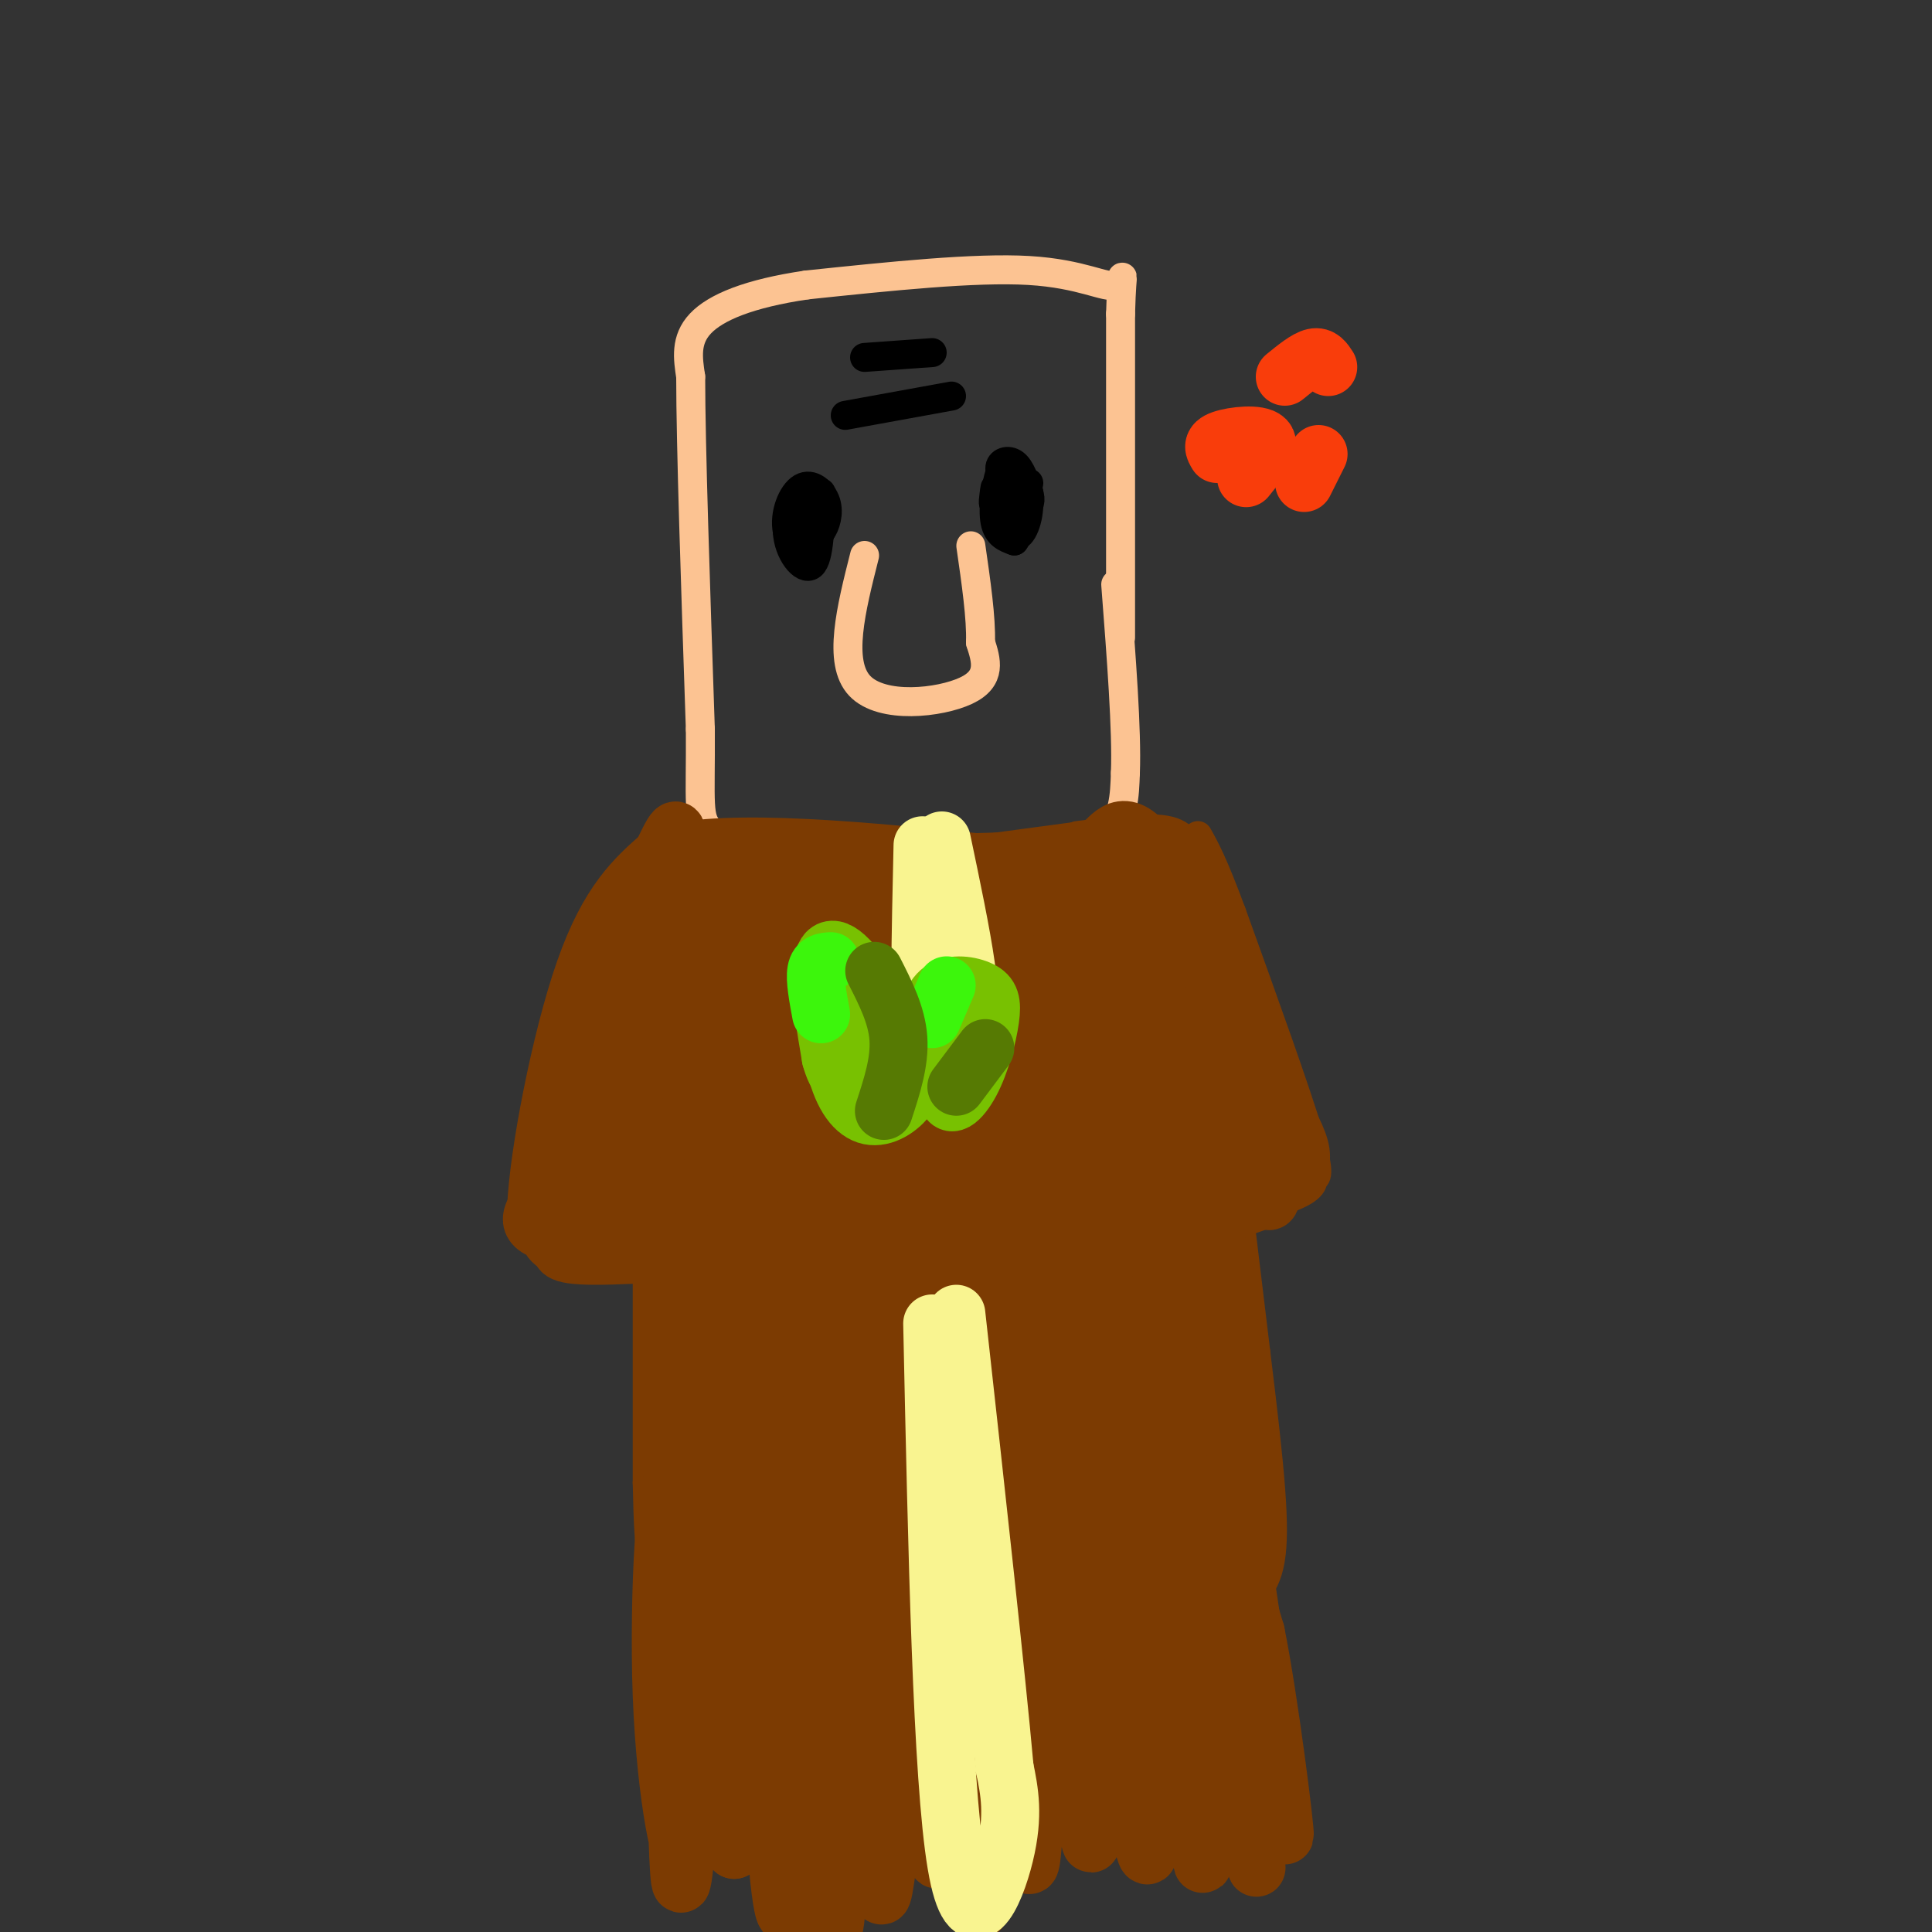 <svg viewBox='0 0 400 400' version='1.1' xmlns='http://www.w3.org/2000/svg' xmlns:xlink='http://www.w3.org/1999/xlink'><rect x="0" y="0" width="400" height="400" fill="#333333" stroke="none"/><g fill='none' stroke='rgb(252,195,146)' stroke-width='6' stroke-linecap='round' stroke-linejoin='round'><path d='M232,132c0.000,0.000 0.000,-67.000 0,-67'/><path d='M232,65c0.298,-11.512 1.042,-6.792 -1,-6c-2.042,0.792 -6.869,-2.345 -18,-3c-11.131,-0.655 -28.565,1.173 -46,3'/><path d='M167,59c-11.956,1.756 -18.844,4.644 -22,8c-3.156,3.356 -2.578,7.178 -2,11'/><path d='M143,78c0.000,14.000 1.000,43.500 2,73'/><path d='M145,151c0.089,15.667 -0.689,18.333 2,21c2.689,2.667 8.844,5.333 15,8'/><path d='M162,180c2.956,2.044 2.844,3.156 10,3c7.156,-0.156 21.578,-1.578 36,-3'/><path d='M208,180c10.089,-1.444 17.311,-3.556 21,-7c3.689,-3.444 3.844,-8.222 4,-13'/><path d='M233,160c0.333,-8.667 -0.833,-23.833 -2,-39'/><path d='M179,115c-2.800,11.067 -5.600,22.133 -1,27c4.600,4.867 16.600,3.533 22,1c5.400,-2.533 4.200,-6.267 3,-10'/><path d='M203,133c0.167,-5.000 -0.917,-12.500 -2,-20'/></g>
<g fill='none' stroke='rgb(0,0,0)' stroke-width='6' stroke-linecap='round' stroke-linejoin='round'><path d='M206,101c-0.304,2.030 -0.607,4.060 0,3c0.607,-1.060 2.125,-5.208 2,-5c-0.125,0.208 -1.893,4.774 -2,6c-0.107,1.226 1.446,-0.887 3,-3'/><path d='M209,102c-0.131,-1.464 -1.958,-3.625 -2,-5c-0.042,-1.375 1.702,-1.964 3,-1c1.298,0.964 2.149,3.482 3,6'/><path d='M213,102c0.511,1.644 0.289,2.756 -1,3c-1.289,0.244 -3.644,-0.378 -6,-1'/><path d='M167,104c-0.250,3.000 -0.500,6.000 0,7c0.500,1.000 1.750,0.000 3,-1'/><path d='M170,110c0.923,-1.218 1.731,-3.763 1,-6c-0.731,-2.237 -3.000,-4.167 -5,-3c-2.000,1.167 -3.731,5.429 -3,9c0.731,3.571 3.923,6.449 5,5c1.077,-1.449 0.038,-7.224 -1,-13'/><path d='M167,102c-1.333,-0.798 -4.167,3.708 -4,8c0.167,4.292 3.333,8.369 5,7c1.667,-1.369 1.833,-8.185 2,-15'/><path d='M208,100c-1.188,0.203 -2.377,0.407 -2,3c0.377,2.593 2.319,7.576 4,8c1.681,0.424 3.102,-3.712 3,-7c-0.102,-3.288 -1.729,-5.727 -3,-7c-1.271,-1.273 -2.188,-1.381 -3,1c-0.812,2.381 -1.518,7.252 -1,10c0.518,2.748 2.259,3.374 4,4'/><path d='M210,112c1.167,-1.333 2.083,-6.667 3,-12'/><path d='M175,86c0.000,0.000 22.000,-4.000 22,-4'/><path d='M179,74c0.000,0.000 14.000,-1.000 14,-1'/></g>
<g fill='none' stroke='rgb(124,59,2)' stroke-width='6' stroke-linecap='round' stroke-linejoin='round'><path d='M147,178c-5.417,-2.083 -10.833,-4.167 -13,2c-2.167,6.167 -1.083,20.583 0,35'/><path d='M134,215c0.000,21.167 0.000,56.583 0,92'/><path d='M134,307c0.333,17.667 1.167,15.833 2,14'/><path d='M145,177c2.917,1.833 5.833,3.667 19,3c13.167,-0.667 36.583,-3.833 60,-7'/><path d='M223,173c7.500,-1.000 15.000,-2.000 19,-1c4.000,1.000 4.500,4.000 5,7'/><path d='M247,179c3.000,18.000 8.000,59.500 13,101'/><path d='M260,280c3.044,24.822 4.156,36.378 3,43c-1.156,6.622 -4.578,8.311 -8,10'/><path d='M255,333c-16.167,2.000 -52.583,2.000 -89,2'/><path d='M166,335c-19.978,0.400 -25.422,0.400 -28,-3c-2.578,-3.400 -2.289,-10.200 -2,-17'/><path d='M136,315c-0.333,-5.833 -0.167,-11.917 0,-18'/><path d='M137,178c-9.622,27.000 -19.244,54.000 -22,66c-2.756,12.000 1.356,9.000 10,8c8.644,-1.000 21.822,0.000 35,1'/><path d='M160,253c21.756,0.911 58.644,2.689 79,2c20.356,-0.689 24.178,-3.844 28,-7'/><path d='M267,248c5.333,-2.000 4.667,-3.500 5,-4c0.333,-0.500 1.667,0.000 -1,-9c-2.667,-9.000 -9.333,-27.500 -16,-46'/><path d='M255,189c-3.833,-10.333 -5.417,-13.167 -7,-16'/><path d='M157,213c0.000,0.000 75.000,-4.000 75,-4'/></g>
<g fill='none' stroke='rgb(124,59,2)' stroke-width='12' stroke-linecap='round' stroke-linejoin='round'><path d='M142,191c2.643,-10.125 5.286,-20.250 -1,-3c-6.286,17.250 -21.500,61.875 -20,59c1.500,-2.875 19.714,-53.250 23,-61c3.286,-7.750 -8.357,27.125 -20,62'/><path d='M124,248c-3.562,13.399 -2.466,15.896 4,-1c6.466,-16.896 18.303,-53.186 20,-54c1.697,-0.814 -6.747,33.848 -10,50c-3.253,16.152 -1.315,13.793 4,-4c5.315,-17.793 14.008,-51.021 15,-48c0.992,3.021 -5.717,42.292 -8,57c-2.283,14.708 -0.142,4.854 2,-5'/><path d='M151,243c2.391,-17.669 7.369,-59.343 8,-44c0.631,15.343 -3.086,87.703 -7,104c-3.914,16.297 -8.024,-23.470 -9,-50c-0.976,-26.530 1.182,-39.822 3,-16c1.818,23.822 3.297,84.760 2,97c-1.297,12.240 -5.371,-24.217 -7,-47c-1.629,-22.783 -0.815,-31.891 0,-41'/><path d='M141,246c-0.707,16.813 -2.474,79.345 -2,84c0.474,4.655 3.188,-48.567 5,-69c1.812,-20.433 2.721,-8.076 5,10c2.279,18.076 5.928,41.870 8,55c2.072,13.130 2.567,15.594 2,-3c-0.567,-18.594 -2.196,-58.248 -1,-82c1.196,-23.752 5.218,-31.604 6,-27c0.782,4.604 -1.674,21.663 -2,43c-0.326,21.337 1.478,46.954 3,59c1.522,12.046 2.761,10.523 4,9'/><path d='M169,325c0.132,-12.420 -1.537,-47.970 -2,-81c-0.463,-33.030 0.278,-63.540 3,-31c2.722,32.540 7.423,128.131 8,120c0.577,-8.131 -2.969,-119.984 0,-124c2.969,-4.016 12.453,99.803 14,121c1.547,21.197 -4.844,-40.230 -7,-72c-2.156,-31.770 -0.078,-33.885 2,-36'/><path d='M187,222c2.092,-16.780 6.323,-40.731 8,-19c1.677,21.731 0.799,89.143 2,122c1.201,32.857 4.481,31.161 4,11c-0.481,-20.161 -4.722,-58.785 -6,-93c-1.278,-34.215 0.406,-64.022 5,-37c4.594,27.022 12.097,110.872 13,120c0.903,9.128 -4.795,-56.465 -6,-90c-1.205,-33.535 2.084,-35.010 4,-33c1.916,2.010 2.458,7.505 3,13'/><path d='M214,216c2.872,32.622 8.551,107.675 9,117c0.449,9.325 -4.333,-47.080 -6,-87c-1.667,-39.920 -0.220,-63.354 4,-37c4.220,26.354 11.214,102.497 12,117c0.786,14.503 -4.634,-32.634 -6,-68c-1.366,-35.366 1.324,-58.962 4,-50c2.676,8.962 5.338,50.481 8,92'/><path d='M239,300c2.916,25.131 6.205,41.960 5,29c-1.205,-12.960 -6.904,-55.708 -9,-89c-2.096,-33.292 -0.587,-57.128 4,-30c4.587,27.128 12.254,105.219 13,115c0.746,9.781 -5.429,-48.750 -7,-77c-1.571,-28.250 1.462,-26.221 3,-28c1.538,-1.779 1.582,-7.365 3,9c1.418,16.365 4.209,54.683 7,93'/><path d='M258,322c-1.951,-17.019 -10.327,-106.067 -10,-129c0.327,-22.933 9.357,20.249 13,40c3.643,19.751 1.898,16.072 0,14c-1.898,-2.072 -3.949,-2.536 -6,-3'/><path d='M255,244c-3.072,0.279 -7.750,2.477 -8,1c-0.250,-1.477 3.930,-6.631 7,-10c3.070,-3.369 5.029,-4.955 3,-14c-2.029,-9.045 -8.046,-25.551 -12,-34c-3.954,-8.449 -5.844,-8.843 -9,-9c-3.156,-0.157 -7.578,-0.079 -12,0'/><path d='M224,178c-13.810,0.214 -42.333,0.750 -64,3c-21.667,2.250 -36.476,6.214 -26,8c10.476,1.786 46.238,1.393 82,1'/><path d='M216,190c15.713,-0.058 13.996,-0.704 3,-1c-10.996,-0.296 -31.271,-0.244 -43,1c-11.729,1.244 -14.913,3.680 -21,6c-6.087,2.320 -15.079,4.525 5,4c20.079,-0.525 69.227,-3.780 72,-4c2.773,-0.220 -40.830,2.595 -59,4c-18.170,1.405 -10.906,1.402 4,1c14.906,-0.402 37.453,-1.201 60,-2'/><path d='M237,199c10.278,-0.649 5.975,-1.271 4,-1c-1.975,0.271 -1.620,1.434 -3,1c-1.380,-0.434 -4.494,-2.467 -3,-6c1.494,-3.533 7.594,-8.567 4,-8c-3.594,0.567 -16.884,6.733 -21,8c-4.116,1.267 0.942,-2.367 6,-6'/><path d='M224,187c-14.844,0.578 -54.956,5.022 -73,4c-18.044,-1.022 -14.022,-7.511 -10,-14'/><path d='M141,177c-1.381,-4.488 0.167,-8.708 -4,0c-4.167,8.708 -14.048,30.345 -19,45c-4.952,14.655 -4.976,22.327 -5,30'/><path d='M113,252c0.030,5.850 2.605,5.474 3,6c0.395,0.526 -1.389,1.956 7,2c8.389,0.044 26.951,-1.296 26,-2c-0.951,-0.704 -21.415,-0.773 -31,-2c-9.585,-1.227 -8.293,-3.614 -7,-6'/><path d='M111,250c0.422,-10.756 4.978,-34.644 10,-49c5.022,-14.356 10.511,-19.178 16,-24'/><path d='M137,177c14.333,-3.667 42.167,-0.833 70,2'/><path d='M207,179c15.226,-0.119 18.292,-1.417 21,-4c2.708,-2.583 5.060,-6.452 11,2c5.940,8.452 15.470,29.226 25,50'/><path d='M264,227c5.844,11.067 7.956,13.733 1,18c-6.956,4.267 -22.978,10.133 -39,16'/><path d='M146,325c-0.452,1.069 -0.904,2.138 -2,3c-1.096,0.862 -2.835,1.516 4,2c6.835,0.484 22.245,0.797 38,1c15.755,0.203 31.854,0.298 35,-2c3.146,-2.298 -6.662,-6.987 -26,-9c-19.338,-2.013 -48.206,-1.350 -40,0c8.206,1.350 53.488,3.386 71,4c17.512,0.614 7.256,-0.193 -3,-1'/><path d='M223,323c-8.228,0.104 -27.298,0.863 -42,3c-14.702,2.137 -25.035,5.652 -29,8c-3.965,2.348 -1.561,3.528 5,4c6.561,0.472 17.281,0.236 28,0'/><path d='M138,323c2.312,27.190 4.624,54.379 4,60c-0.624,5.621 -4.184,-10.328 -5,-32c-0.816,-21.672 1.111,-49.067 2,-34c0.889,15.067 0.739,72.595 2,73c1.261,0.405 3.932,-56.313 6,-67c2.068,-10.687 3.534,24.656 5,60'/><path d='M152,383c1.427,-4.803 2.494,-46.810 4,-49c1.506,-2.190 3.450,35.438 5,52c1.550,16.562 2.705,12.059 3,-7c0.295,-19.059 -0.269,-52.673 1,-50c1.269,2.673 4.371,41.634 6,59c1.629,17.366 1.785,13.137 3,-3c1.215,-16.137 3.490,-44.182 5,-52c1.510,-7.818 2.255,4.591 3,17'/><path d='M182,350c0.235,16.655 -0.677,49.791 1,41c1.677,-8.791 5.942,-59.510 8,-59c2.058,0.510 1.908,52.250 3,53c1.092,0.750 3.427,-49.490 5,-54c1.573,-4.510 2.385,36.709 3,54c0.615,17.291 1.033,10.655 2,-2c0.967,-12.655 2.484,-31.327 4,-50'/><path d='M208,333c1.625,7.199 3.688,50.197 5,53c1.312,2.803 1.874,-34.588 3,-49c1.126,-14.412 2.817,-5.846 5,10c2.183,15.846 4.858,38.973 5,34c0.142,-4.973 -2.251,-38.044 -2,-50c0.251,-11.956 3.144,-2.796 6,12c2.856,14.796 5.673,35.227 7,40c1.327,4.773 1.163,-6.114 1,-17'/><path d='M238,366c-1.298,-11.543 -5.044,-31.899 -5,-39c0.044,-7.101 3.878,-0.945 8,17c4.122,17.945 8.534,47.679 8,41c-0.534,-6.679 -6.013,-49.770 -6,-62c0.013,-12.230 5.519,6.402 10,27c4.481,20.598 7.937,43.161 7,35c-0.937,-8.161 -6.268,-47.046 -7,-60c-0.732,-12.954 3.134,0.023 7,13'/><path d='M260,338c2.778,13.667 6.222,41.333 6,42c-0.222,0.667 -4.111,-25.667 -8,-52'/></g>
<g fill='none' stroke='rgb(249,244,144)' stroke-width='12' stroke-linecap='round' stroke-linejoin='round'><path d='M191,175c-0.417,18.500 -0.833,37.000 0,44c0.833,7.000 2.917,2.500 5,-2'/><path d='M196,217c1.619,-0.750 3.167,-1.625 4,-4c0.833,-2.375 0.952,-6.250 0,-13c-0.952,-6.750 -2.976,-16.375 -5,-26'/><path d='M200,317c0.000,0.000 -5.000,-26.000 -5,-26'/><path d='M193,274c1.000,47.111 2.000,94.222 5,112c3.000,17.778 8.000,6.222 10,-2c2.000,-8.222 1.000,-13.111 0,-18'/><path d='M208,366c-1.667,-18.667 -5.833,-56.333 -10,-94'/></g>
<g fill='none' stroke='rgb(120,193,1)' stroke-width='12' stroke-linecap='round' stroke-linejoin='round'><path d='M177,203c-2.075,-1.716 -4.150,-3.432 -5,0c-0.850,3.432 -0.474,12.011 1,18c1.474,5.989 4.046,9.387 7,10c2.954,0.613 6.289,-1.560 8,-4c1.711,-2.440 1.799,-5.149 -1,-11c-2.799,-5.851 -8.484,-14.845 -12,-18c-3.516,-3.155 -4.862,-0.473 -5,4c-0.138,4.473 0.931,10.736 2,17'/><path d='M172,219c1.104,4.121 2.863,5.925 6,6c3.137,0.075 7.650,-1.578 8,-6c0.350,-4.422 -3.465,-11.613 -6,-15c-2.535,-3.387 -3.790,-2.971 -5,-3c-1.210,-0.029 -2.376,-0.503 -3,3c-0.624,3.503 -0.706,10.981 1,15c1.706,4.019 5.202,4.577 7,3c1.798,-1.577 1.899,-5.288 2,-9'/><path d='M191,214c0.865,-3.712 1.730,-7.424 4,-9c2.270,-1.576 5.943,-1.014 8,0c2.057,1.014 2.496,2.482 2,6c-0.496,3.518 -1.927,9.087 -4,13c-2.073,3.913 -4.789,6.169 -5,2c-0.211,-4.169 2.083,-14.763 2,-16c-0.083,-1.237 -2.541,6.881 -5,15'/><path d='M193,225c-0.333,0.167 1.333,-6.917 3,-14'/></g>
<g fill='none' stroke='rgb(60,246,12)' stroke-width='12' stroke-linecap='round' stroke-linejoin='round'><path d='M172,199c-1.333,0.083 -2.667,0.167 -3,2c-0.333,1.833 0.333,5.417 1,9'/><path d='M196,204c0.000,0.000 -3.000,7.000 -3,7'/></g>
<g fill='none' stroke='rgb(86,122,3)' stroke-width='12' stroke-linecap='round' stroke-linejoin='round'><path d='M181,201c2.333,4.583 4.667,9.167 5,14c0.333,4.833 -1.333,9.917 -3,15'/><path d='M198,225c0.000,0.000 6.000,-8.000 6,-8'/></g>
<g fill='none' stroke='rgb(249,61,11)' stroke-width='12' stroke-linecap='round' stroke-linejoin='round'><path d='M252,94c-0.667,-1.089 -1.333,-2.178 1,-3c2.333,-0.822 7.667,-1.378 9,0c1.333,1.378 -1.333,4.689 -4,8'/><path d='M266,78c2.250,-1.833 4.500,-3.667 6,-4c1.500,-0.333 2.250,0.833 3,2'/><path d='M270,100c0.000,0.000 3.000,-6.000 3,-6'/></g>
</svg>
